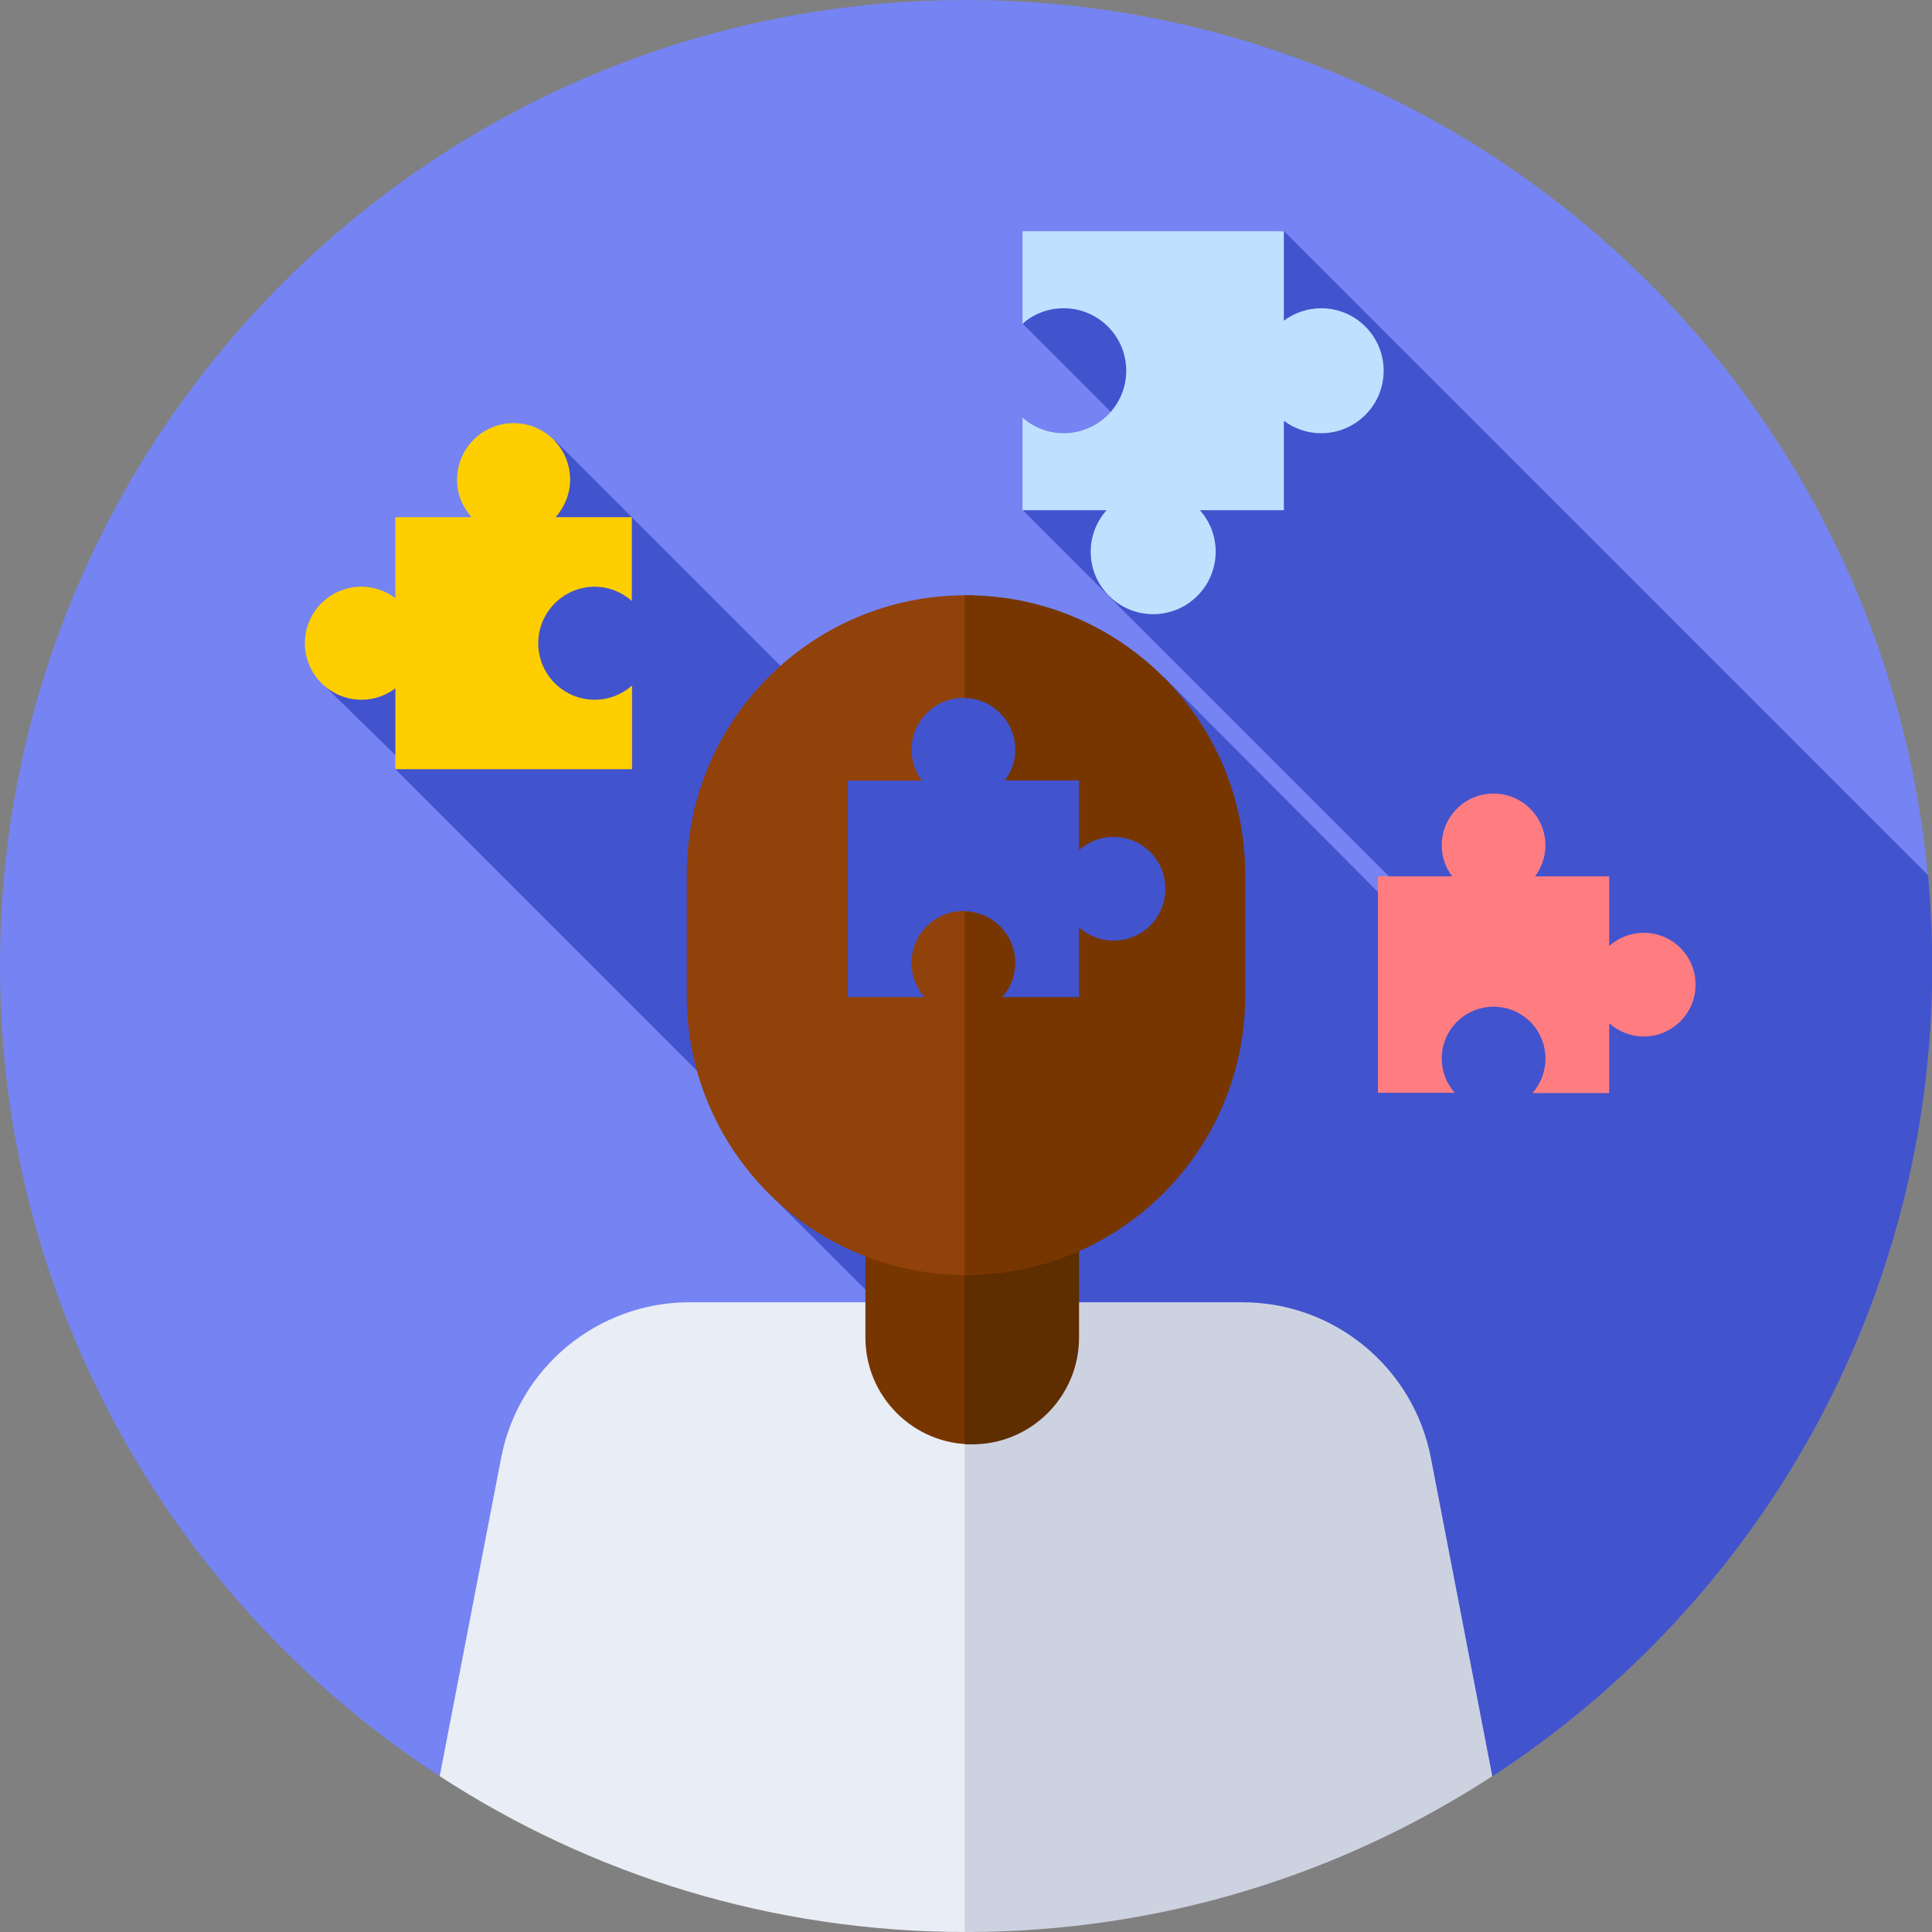 <svg xmlns="http://www.w3.org/2000/svg" id="Layer_1" data-name="Layer 1" viewBox="0 0 74.52 74.52"><rect x="0" y="0" width="74.52" height="74.52" fill="#808080" stroke="none"/><defs><style>      .cls-1 {        fill: #91410a;      }      .cls-2 {        fill: #ffce00;      }      .cls-3 {        fill: #bfe1ff;      }      .cls-4 {        fill: #5e2d00;      }      .cls-5 {        fill: #4253ce;      }      .cls-6 {        fill: #ff7d81;      }      .cls-7 {        fill: #773600;      }      .cls-8 {        fill: #e9edf5;      }      .cls-9 {        fill: #cdd2e1;      }      .cls-10 {        fill: #7584f2;      }    </style></defs><path class="cls-10" d="M16.96,68.51C6.75,61.86,0,50.35,0,37.26,0,16.68,16.68,0,37.26,0s37.26,16.68,37.26,37.26c0,13.09-6.75,24.6-16.96,31.25H16.96Z"></path><path class="cls-5" d="M74.36,33.75l-24.83-24.83-7.56.64-2.52,2.93,4.3,4.3-4.3,2.89,15.24,15.24-.56.47-9.23-9.27-13.98.38-9.51-9.51-8.93,9.43,2.93,2.86-.15.4,15.31,15.31-.92,1.03,22.54,22.49h5.38c10.21-6.65,16.96-18.16,16.96-31.25,0-1.18-.06-2.35-.16-3.51h0Z"></path><path class="cls-8" d="M26.6,50.23c-3.55,0-6.6,2.52-7.27,6l-2.37,12.28c5.84,3.8,12.81,6.01,20.3,6.01.1,0,.2,0,.3,0l1.88-11.2-1.88-13.09h-10.96Z"></path><path class="cls-9" d="M57.56,68.51l-2.37-12.28c-.67-3.48-3.72-6-7.27-6h-10.71v24.29s.03,0,.05,0c7.49,0,14.46-2.21,20.3-6.01h0Z"></path><path class="cls-7" d="M33.38,47.47v4.12c0,2.28,1.85,4.12,4.12,4.12.02,0,.04,0,.06,0l.53-4.39-.53-3.85h-4.18Z"></path><path class="cls-4" d="M37.21,47.47v8.23c.1,0,.19.01.29.01,2.28,0,4.12-1.85,4.12-4.12v-4.12h-4.41Z"></path><path class="cls-2" d="M22.93,22.63c.55,0,1.06.21,1.44.55v-3.23h-2.94c.34-.39.56-.89.56-1.45,0-1.21-.98-2.18-2.18-2.18s-2.18.98-2.18,2.18c0,.56.21,1.06.56,1.45h-2.94v3.12c-.36-.27-.82-.44-1.31-.44-1.21,0-2.18.98-2.18,2.18s.98,2.18,2.18,2.18c.49,0,.94-.16,1.31-.44v3.12h9.13v-3.23c-.38.34-.89.55-1.44.55-1.21,0-2.18-.98-2.18-2.18s.98-2.18,2.18-2.18Z"></path><path class="cls-3" d="M41.03,16.71c-.61,0-1.17-.23-1.59-.6v3.57h3.24c-.38.43-.61.99-.61,1.6,0,1.33,1.08,2.41,2.41,2.41s2.41-1.08,2.41-2.41c0-.62-.23-1.18-.61-1.6h3.24v-3.45c.4.3.9.48,1.44.48,1.33,0,2.41-1.08,2.41-2.41s-1.08-2.41-2.41-2.41c-.54,0-1.04.18-1.44.48v-3.45h-10.08v3.57c.42-.38.98-.6,1.59-.6,1.33,0,2.41,1.08,2.41,2.41s-1.08,2.41-2.41,2.41h0Z"></path><path class="cls-1" d="M37.16,35.14c-1.1,0-2,.89-2,2,0,.51.19.97.5,1.32h-2.96v-8.35h2.86c-.25-.33-.4-.75-.4-1.19,0-1.1.89-2,2-2,.14,0,.27.01.4.04l.57-1.88-.57-2.12c-.1,0-.2,0-.3,0-5.95,0-10.77,4.82-10.77,10.77v4.68c0,5.95,4.82,10.77,10.77,10.77.1,0,.2,0,.3,0l.57-6.23-.57-7.76c-.13-.03-.26-.04-.4-.04h0Z"></path><path class="cls-7" d="M37.26,22.95s-.03,0-.05,0v3.97c1.08.03,1.95.91,1.95,1.99,0,.45-.15.86-.4,1.19h2.86v2.69c.35-.31.82-.51,1.33-.51,1.1,0,2,.89,2,2s-.89,2-2,2c-.51,0-.97-.19-1.33-.51v2.69h-2.96c.31-.35.5-.81.5-1.32,0-1.09-.87-1.97-1.95-1.99v14.03s.03,0,.05,0c5.95,0,10.77-4.82,10.77-10.77v-4.68c0-5.95-4.82-10.77-10.77-10.77h0Z"></path><path class="cls-6" d="M59.61,40.84c0,.51-.19.97-.5,1.32h2.96v-2.69c.35.31.82.51,1.33.51,1.1,0,2-.89,2-2s-.89-2-2-2c-.51,0-.97.19-1.33.51v-2.69h-2.86c.25-.33.4-.75.4-1.19,0-1.1-.89-2-2-2s-2,.89-2,2c0,.45.15.86.4,1.19h-2.86v8.35h2.96c-.31-.35-.5-.81-.5-1.32,0-1.1.89-2,2-2s2,.89,2,2h0Z"></path></svg>